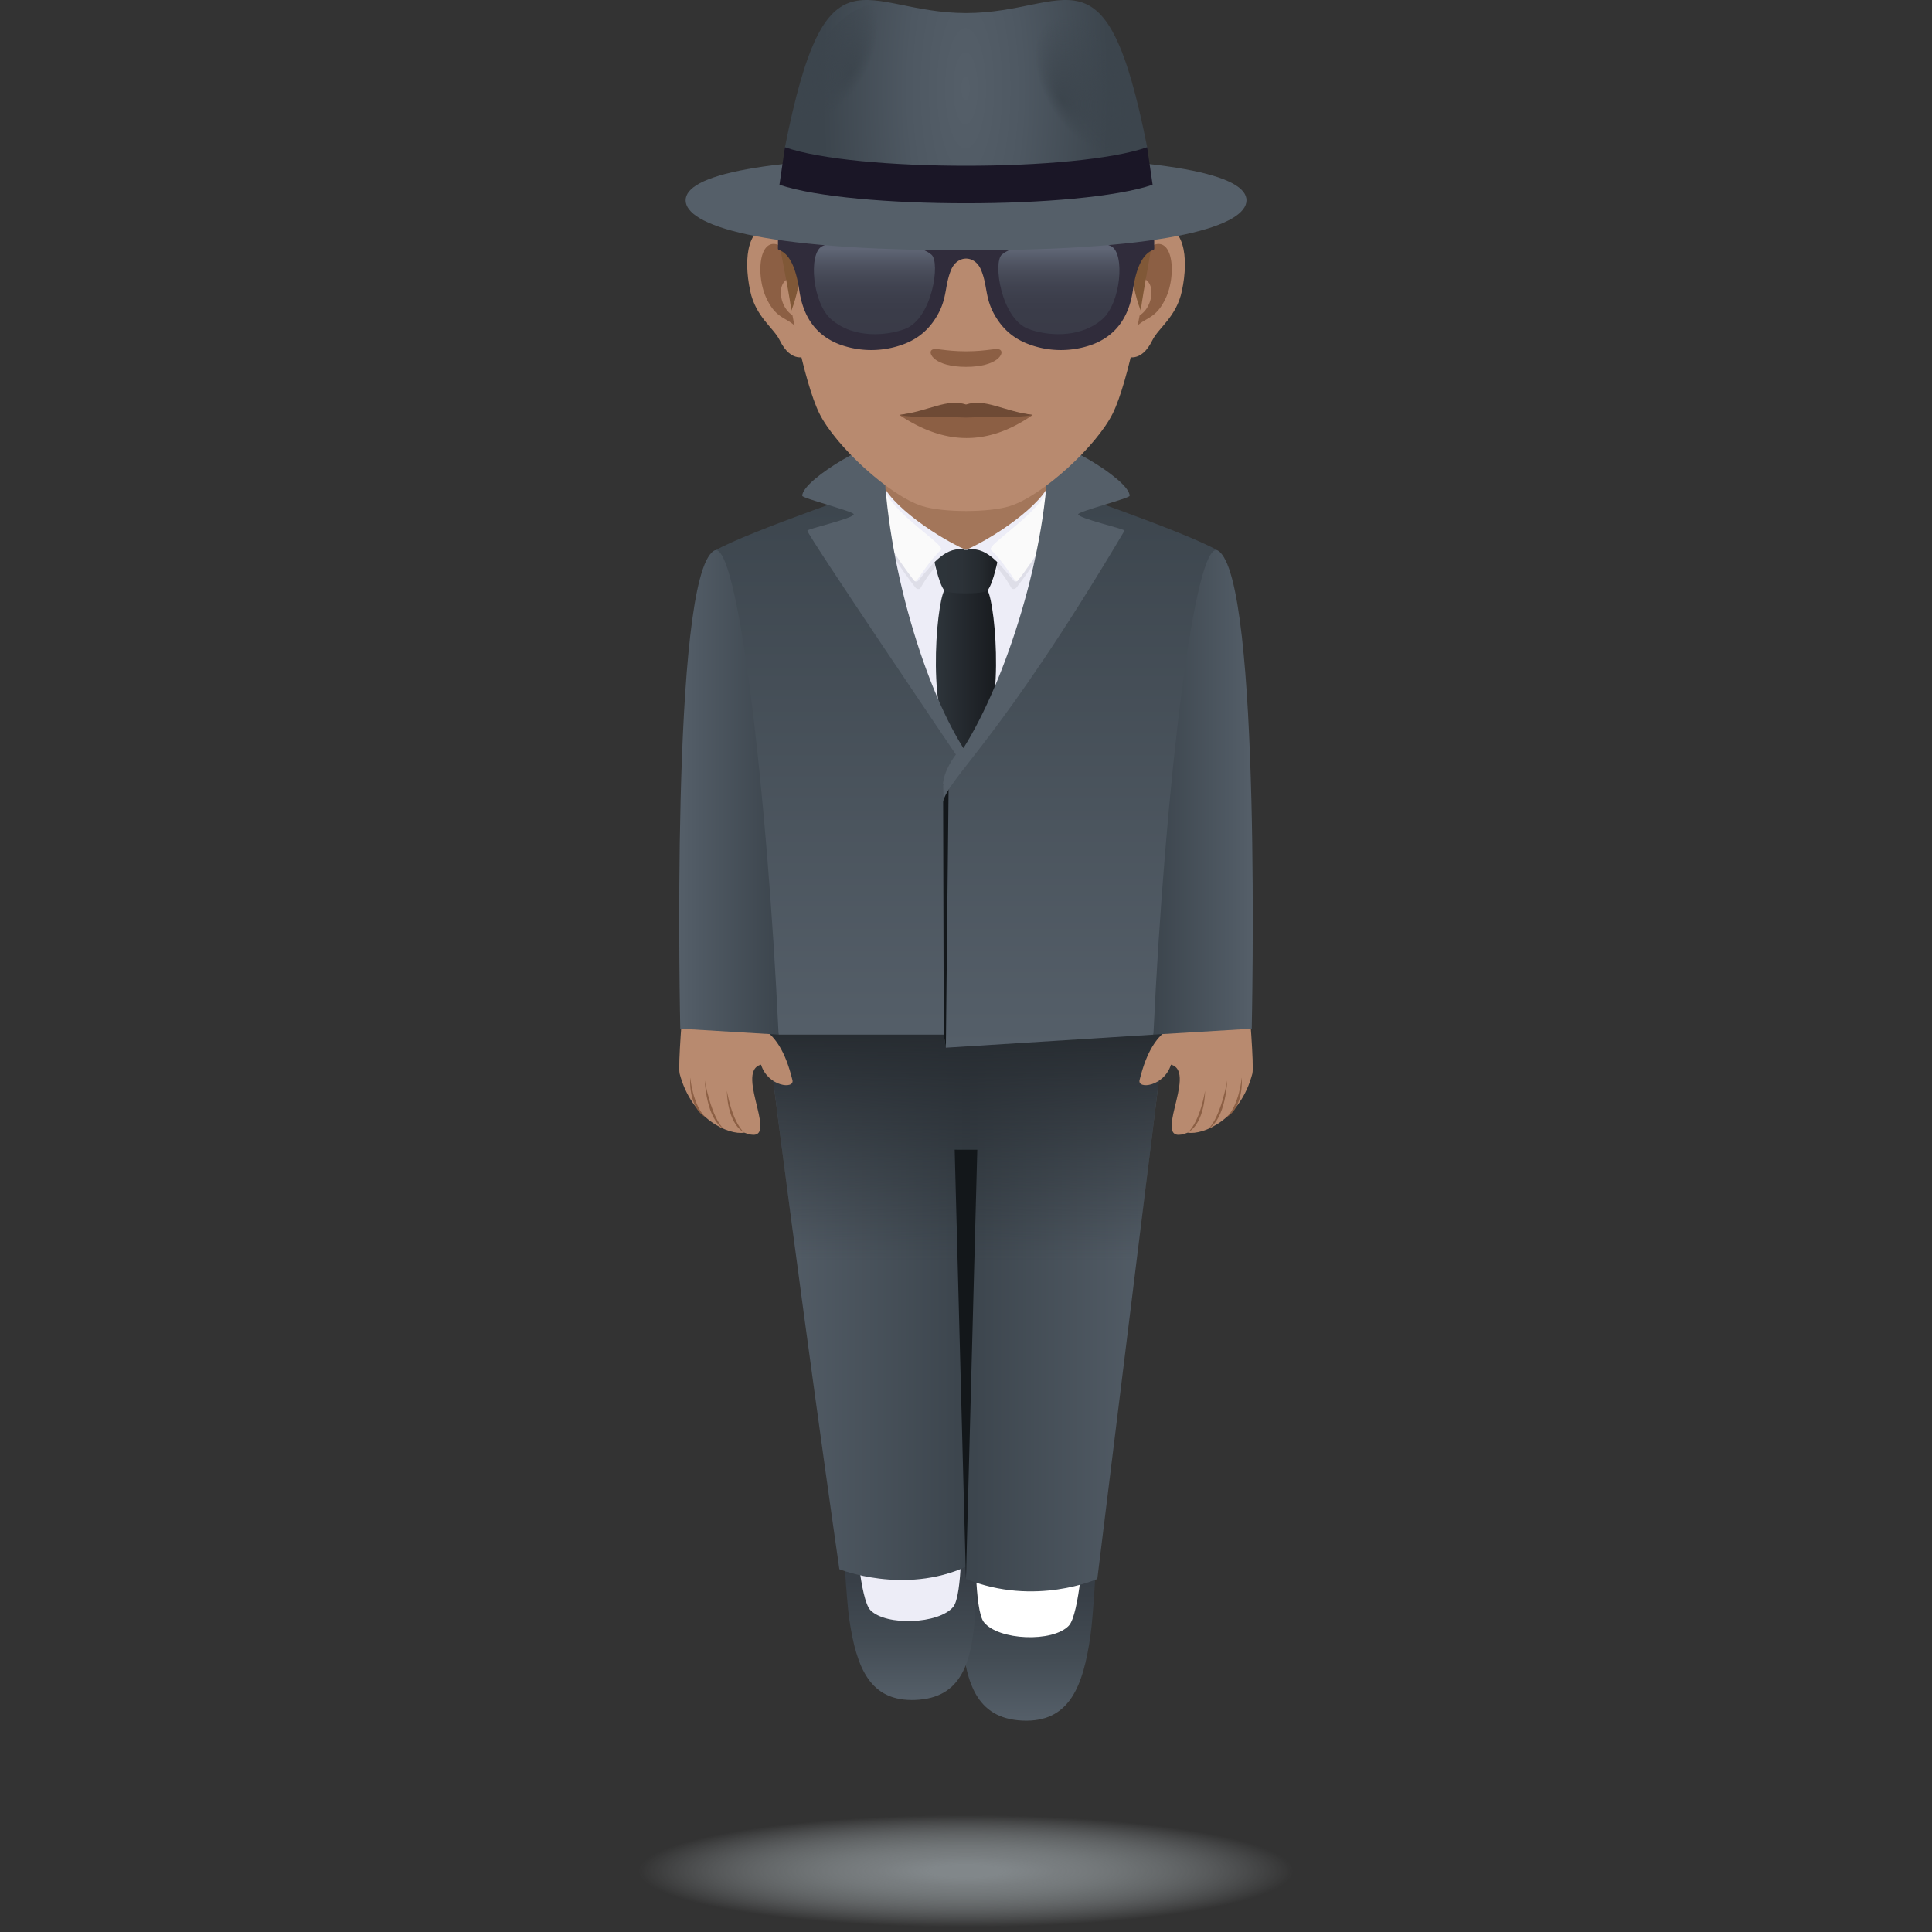 <svg xmlns="http://www.w3.org/2000/svg" xml:space="preserve" style="enable-background:new 0 0 64 64" viewBox="0 0 64 64"><rect x="0" y="0" width="64" height="64" fill="#333333" stroke="none"/><radialGradient id="a" cx="32.026" cy="44.077" r="10.238" gradientTransform="matrix(1.059 0 0 .181 -1.919 54.004)" gradientUnits="userSpaceOnUse"><stop offset=".109" style="stop-color:#81878a"/><stop offset=".28" style="stop-color:#898f92;stop-opacity:.809"/><stop offset=".55" style="stop-color:#9ea6a9;stop-opacity:.505"/><stop offset=".886" style="stop-color:#c1cacf;stop-opacity:.128"/><stop offset="1" style="stop-color:#cfd8dd;stop-opacity:0"/></radialGradient><path d="M31.999 64c-14.665 0-14.665-4 0-4 14.668 0 14.668 4 0 4z" style="fill:url(#a)"/><linearGradient id="b" x1="34.09" x2="34.09" y1="57" y2="50.941" gradientUnits="userSpaceOnUse"><stop offset="0" style="stop-color:#555f69"/><stop offset=".346" style="stop-color:#434c54"/><stop offset=".69" style="stop-color:#383f47"/><stop offset="1" style="stop-color:#343b42"/></linearGradient><path d="m36.346 51.123-4.474-.182s-.071 2.307-.021 3.074c.11 1.693.473 2.914 2.02 2.982 1.553.069 2.01-1.13 2.251-2.809.11-.76.224-3.065.224-3.065z" style="fill:url(#b)"/><path d="m35.904 51.105-3.587-.146s-.048 2.377.277 2.78c.486.603 2.279.676 2.812.114.355-.375.498-2.748.498-2.748z" style="fill:#fff"/><linearGradient id="c" x1="30.118" x2="30.118" y1="56.316" y2="50.584" gradientUnits="userSpaceOnUse"><stop offset="0" style="stop-color:#555f69"/><stop offset=".346" style="stop-color:#434c54"/><stop offset=".69" style="stop-color:#383f47"/><stop offset="1" style="stop-color:#343b42"/></linearGradient><path d="m27.918 50.757 4.361-.173s.07 2.182.021 2.908c-.107 1.602-.461 2.757-1.97 2.82-1.513.066-1.958-1.068-2.194-2.656-.107-.72-.218-2.9-.218-2.9z" style="fill:url(#c)"/><path d="m28.35 50.74 3.496-.139s.046 2.248-.27 2.63c-.474.57-2.222.64-2.742.108-.346-.355-.485-2.6-.485-2.6z" style="fill:#ededf7"/><linearGradient id="d" x1="25.393" x2="38.606" y1="43.375" y2="43.375" gradientUnits="userSpaceOnUse"><stop offset="0" style="stop-color:#555f69"/><stop offset=".5" style="stop-color:#3c454d"/><stop offset="1" style="stop-color:#555f69"/></linearGradient><path d="M25.393 34.033c1.068 8.63 2.412 17.949 2.412 17.949s2.137.86 4.211-.088l-.018.41c2.297.928 4.352 0 4.352 0s1.187-9.64 2.256-18.27H25.393z" style="fill:url(#d)"/><linearGradient id="e" x1="32" x2="32" y1="52.717" y2="34.033" gradientUnits="userSpaceOnUse"><stop offset=".586" style="stop-color:#262b30;stop-opacity:0"/><stop offset="1" style="stop-color:#262b30"/></linearGradient><path d="M25.393 34.033c1.068 8.63 2.412 17.949 2.412 17.949s2.137.86 4.211-.088l-.018.41c2.297.928 4.352 0 4.352 0s1.187-9.64 2.256-18.27H25.393z" style="fill:url(#e)"/><path d="m32.374 38.086-.376 14.219-.373-14.22z" style="fill:#13171a"/><path d="M39.12 33.334s.828-.25 2.248-.13c0 0 .182 2.117.118 2.363-.402 1.527-1.636 2.04-2.141 1.953-1.335.53.373-2.01-.554-2.252-.232.73-1.12.826-1.041.51.494-2.013 1.33-1.496 1.37-2.444z" style="fill:#b88a6f"/><path d="M39.92 36.135s-.152.99-.575 1.386c.587-.342.575-1.386.575-1.386zm.734-.342s-.207 1.208-.63 1.604c.587-.342.63-1.604.63-1.604zm.482-.098s-.084.92-.508 1.315c.588-.342.508-1.315.508-1.315z" style="fill:#8c5f44"/><path d="M24.88 33.334s-.828-.25-2.248-.13c0 0-.182 2.117-.118 2.363.402 1.527 1.636 2.04 2.141 1.953 1.335.53-.373-2.01.554-2.252.232.73 1.12.826 1.041.51-.494-2.013-1.33-1.496-1.37-2.444z" style="fill:#b88a6f"/><path d="M24.08 36.135s.152.99.575 1.386c-.588-.342-.575-1.386-.575-1.386zm-.734-.342s.207 1.208.63 1.604c-.587-.342-.63-1.604-.63-1.604zm-.482-.098s.084.92.508 1.315c-.588-.342-.508-1.315-.508-1.315z" style="fill:#8c5f44"/><linearGradient id="f" x1="32.01" x2="32.01" y1="34.706" y2="16.05" gradientUnits="userSpaceOnUse"><stop offset="0" style="stop-color:#555f69"/><stop offset="1" style="stop-color:#3c454d"/></linearGradient><path d="M40.348 18.243c-1.007-.606-5.664-2.193-5.664-2.193h-5.336s-4.66 1.591-5.671 2.193c-1.47.874 2.114 16.03 2.114 16.03h5.472l.07.433 6.875-.432s3.599-15.155 2.14-16.031z" style="fill:url(#f)"/><linearGradient id="g" x1="38.208" x2="41.5" y1="26.249" y2="26.249" gradientUnits="userSpaceOnUse"><stop offset="0" style="stop-color:#3c454d"/><stop offset=".859" style="stop-color:#515b65"/><stop offset="1" style="stop-color:#555f69"/></linearGradient><path d="M40.348 18.243c-.77-.463-1.755 7.81-2.14 16.03l3.257-.196s.342-14.958-1.117-15.834z" style="fill:url(#g)"/><linearGradient id="h" x1="1416.214" x2="1419.505" y1="26.249" y2="26.249" gradientTransform="matrix(-1 0 0 1 1442.005 0)" gradientUnits="userSpaceOnUse"><stop offset="0" style="stop-color:#3c454d"/><stop offset=".859" style="stop-color:#515b65"/><stop offset="1" style="stop-color:#555f69"/></linearGradient><path d="M23.652 18.243c.77-.463 1.754 7.81 2.14 16.03l-3.257-.196s-.342-14.958 1.117-15.834z" style="fill:url(#h)"/><path d="M32.608 23.88c.909-2.013 3.493-6.05 2.328-7.697-.864-1.221-4.983-1.2-5.875 0-1.196 1.607.686 5.684 2.327 7.697h1.22z" style="fill:#ededf7"/><path d="M29.19 14.509v1.912c.316.766 1.544 1.426 2.808 1.797 1.264-.371 2.493-1.03 2.808-1.797V14.51H29.19z" style="fill:#a3765a"/><path d="M31.998 18.218c.507-.016 1.096.524 1.504 1.258.032.058.126.044.168-.01.363-.464 1.214-1.623 1.718-2.968-1.505 1.188-3.39 1.72-3.39 1.72z" style="fill:#dedee8"/><path d="M31.998 18.218c-.507-.016-1.096.524-1.503 1.258-.032.058-.126.044-.168-.01-.364-.464-1.215-1.623-1.718-2.968 1.505 1.188 3.39 1.72 3.39 1.72z" style="fill:#dedee8"/><linearGradient id="i" x1="34.947" x2="36.941" y1="23.673" y2="23.673" gradientTransform="translate(-3.946 -1.626)" gradientUnits="userSpaceOnUse"><stop offset="0" style="stop-color:#2e353b"/><stop offset="1" style="stop-color:#181b1f"/></linearGradient><path d="M32.712 19.55c-.188-.32-1.24-.32-1.428 0-.283.486-.607 4.47.415 5.167.129.089.47.089.599 0 1.022-.697.697-4.681.414-5.166z" style="fill:url(#i)"/><path d="M31.425 25.971h-.184l.022 8.303.07.432z" style="fill:#13171a"/><linearGradient id="j" x1="34.855" x2="37.033" y1="20.523" y2="20.523" gradientTransform="translate(-3.946 -1.626)" gradientUnits="userSpaceOnUse"><stop offset="0" style="stop-color:#2e353b"/><stop offset=".432" style="stop-color:#2c3238"/><stop offset=".731" style="stop-color:#252a2f"/><stop offset=".99" style="stop-color:#191c20"/><stop offset="1" style="stop-color:#181b1f"/></linearGradient><path d="M31.998 18.218c-.953-.248-1.089.166-1.089.166s.172.943.375 1.175c.113.129 1.315.129 1.428 0 .203-.232.375-1.175.375-1.175s-.181-.401-1.089-.166z" style="fill:url(#j)"/><path d="M35.387 16.408c-.063-.142-.49-.63-.581-.598 0 .682-1.66 1.893-2.808 2.408.648-.153 1.085.43 1.585 1.022.031.037.1.036.127-.004.301-.458 1.785-2.585 1.677-2.828z" style="fill:#ededf7"/><path d="M35.387 16.408c-.063-.142-.49-.63-.581-.598.05.985-2.17 2.222-1.977 2.408.279.268.519.603.766.965.028.04.083.09.115.053.445-.526 1.785-2.585 1.677-2.828z" style="fill:#fafafa"/><path d="M28.61 16.408c.063-.142.49-.63.58-.598 0 .682 1.66 1.893 2.808 2.408-.648-.153-1.085.43-1.584 1.022-.032.037-.1.036-.127-.004-.302-.458-1.786-2.585-1.678-2.828z" style="fill:#ededf7"/><path d="M28.61 16.408c.063-.142.49-.63.58-.598-.05.985 2.17 2.222 1.977 2.408-.278.268-.518.603-.766.965-.027.04-.082.09-.114.053-.445-.526-1.786-2.585-1.678-2.828z" style="fill:#fafafa"/><path d="M37.421 16.424c0-.565-2.696-2.089-2.696-1.627 0 3.445-1.426 7.789-2.811 9.987-1.386-2.198-2.642-6.542-2.642-9.987 0-.462-2.697 1.062-2.697 1.627 0 .082 1.706.518 1.706.61 0 .142-1.536.482-1.536.545 0 .148 4.92 7.416 4.92 7.416s-.43.542-.43 1.041c0 .363.006.523.006.523.184-.808 1.846-1.96 6.01-8.98.033-.055-1.535-.403-1.535-.544 0-.093 1.705-.529 1.705-.611z" style="fill:#555f69"/><path d="M38.275 7.477c-.97.118-1.672 3.385-1.06 4.248.085.12.585.313.956-.448.206-.422.798-.774.982-1.643.236-1.115.089-2.275-.878-2.157zm-12.546 0c.97.118 1.672 3.385 1.06 4.248-.085.12-.585.313-.957-.448-.205-.422-.798-.774-.982-1.643-.236-1.115-.088-2.275.879-2.157z" style="fill:#b88a6f"/><path d="M38.25 8.103c-.254.08-.53.468-.68 1.113.885-.191.664 1.291-.106 1.319.007.149.017.302.035.464.37-.541.748-.325 1.121-1.13.337-.725.257-1.964-.37-1.766zM26.434 9.214c-.15-.644-.426-1.031-.68-1.112-.626-.197-.707 1.042-.37 1.767.373.805.75.588 1.121 1.13a6.4 6.4 0 0 0 .034-.465c-.761-.036-.98-1.5-.105-1.32z" style="fill:#8c5f44"/><path d="M32.002 1.192c-4.208 0-6.235 3.2-5.982 7.648.05.895.604 3.814 1.125 4.861.533 1.071 2.317 2.723 3.41 3.065.69.216 2.203.216 2.893 0 1.093-.342 2.878-1.994 3.411-3.065.523-1.047 1.074-3.966 1.124-4.861.255-4.448-1.772-7.647-5.981-7.647z" style="fill:#b88a6f"/><path d="M33.137 11.592c-.12-.084-.401.046-1.135.046-.733 0-1.015-.13-1.135-.046-.144.102.085.561 1.135.561s1.28-.459 1.135-.56z" style="fill:#8c5f44"/><path d="M37.347 7.136c.047 1.062.066 2.185.441 3.154.108-.815.356-1.976.517-3.154h-.958zm-11.687 0c.167 1.138.442 2.296.555 3.154.375-.97.387-2.092.427-3.154h-.981z" style="fill:#805837"/><path d="M32.86 8.024c-.49.244-1.224.244-1.713 0-.527-.266-1.163-.436-1.93-.506-.744-.066-2.329-.062-3.119.217a2.03 2.03 0 0 0-.272.115c-.047.024-.055.046-.055.133v.115c0 .223-.027.136.131.228.308.182.478.647.575 1.287.134.931.593 1.516 1.341 1.799a3.05 3.05 0 0 0 2.16-.027c.374-.149.705-.387.966-.77.46-.673.324-1.094.56-1.67.209-.505.789-.505.997 0 .237.576.1.997.56 1.67.261.383.593.621.97.77.684.272 1.46.282 2.158.027.746-.283 1.205-.868 1.34-1.799.092-.64.268-1.105.576-1.287.157-.092.13-.005.13-.228v-.115c0-.087-.008-.11-.056-.133a2.161 2.161 0 0 0-.269-.115c-.793-.279-2.375-.283-3.123-.217-.765.07-1.406.24-1.928.506" style="fill:#302c3b"/><linearGradient id="k" x1="35.077" x2="35.077" y1="11.07" y2="7.98" gradientUnits="userSpaceOnUse"><stop offset="0" style="stop-color:#4e5e67"/><stop offset=".234" style="stop-color:#50606a"/><stop offset=".381" style="stop-color:#576872"/><stop offset=".503" style="stop-color:#647681"/><stop offset=".612" style="stop-color:#758a95"/><stop offset=".713" style="stop-color:#8ca3b0"/><stop offset=".806" style="stop-color:#a7c2d1"/><stop offset=".893" style="stop-color:#c7e6f7"/><stop offset=".909" style="stop-color:#ceedff"/></linearGradient><path d="M33.187 8.435c-.297.257-.027 2.115.878 2.46.562.217 1.672.345 2.44-.31.628-.54.762-2.167.316-2.422-.488-.278-2.999-.278-3.634.272z" style="opacity:.3;fill:url(#k)"/><linearGradient id="l" x1="28.967" x2="28.967" y1="11.071" y2="7.98" gradientUnits="userSpaceOnUse"><stop offset="0" style="stop-color:#4e5e67"/><stop offset=".234" style="stop-color:#50606a"/><stop offset=".381" style="stop-color:#576872"/><stop offset=".503" style="stop-color:#647681"/><stop offset=".612" style="stop-color:#758a95"/><stop offset=".713" style="stop-color:#8ca3b0"/><stop offset=".806" style="stop-color:#a7c2d1"/><stop offset=".893" style="stop-color:#c7e6f7"/><stop offset=".909" style="stop-color:#ceedff"/></linearGradient><path d="M30.857 8.438c.298.254.027 2.114-.875 2.458-.566.215-1.674.346-2.44-.311-.629-.537-.767-2.167-.319-2.422.49-.278 3-.278 3.634.275z" style="opacity:.3;fill:url(#l)"/><path d="M41.292 6.635c0 .805-2.343 1.657-9.29 1.657-6.95 0-9.29-.852-9.29-1.657s2.34-1.458 9.29-1.458c6.947 0 9.29.653 9.29 1.458z" style="fill:#555f69"/><radialGradient id="m" cx="-42.401" cy="-6.807" r="5.215" gradientTransform="matrix(.909 0 0 2.677 70.527 21.148)" gradientUnits="userSpaceOnUse"><stop offset="0" style="stop-color:#555f69"/><stop offset=".4" style="stop-color:#4e5862"/><stop offset="1" style="stop-color:#3c454d"/></radialGradient><path d="M38.002 4.878c.256 1.294-12.257 1.294-12 0 1.373-6.927 2.586-4.446 6-4.446 3.413 0 4.627-2.481 6 4.446z" style="fill:url(#m)"/><radialGradient id="n" cx="153.295" cy="721.931" r="1.625" fx="152.154" fy="721.953" gradientTransform="matrix(.792 -.438 .769 1.341 -640.496 -898.163)" gradientUnits="userSpaceOnUse"><stop offset="0" style="stop-color:#3c454d"/><stop offset="1" style="stop-color:#3c454d;stop-opacity:0"/></radialGradient><path d="M37.057 4.949C36.034 6.057 32.192.974 34.524.18c1.687-.573 4.062 3.113 2.533 4.768z" style="fill:url(#n)"/><radialGradient id="o" cx="3204.207" cy="-740.762" r="1.625" fx="3203.066" fy="-740.739" gradientTransform="matrix(-.792 -.438 -.769 1.341 1995.406 2398.664)" gradientUnits="userSpaceOnUse"><stop offset="0" style="stop-color:#3c454d"/><stop offset="1" style="stop-color:#3c454d;stop-opacity:0"/></radialGradient><path d="M26.946 4.949C27.97 6.057 31.812.974 29.48.18c-1.686-.573-4.062 3.113-2.533 4.768z" style="fill:url(#o)"/><path d="M26.002 4.878 25.82 6.12c2.415.818 9.946.818 12.362 0l-.181-1.243c-2.342.819-9.659.819-12 0z" style="fill:#1a1626"/><path d="M34.208 13.747c-1.527 1.06-2.952.977-4.413 0a12.805 12.805 0 0 1 4.413 0z" style="fill:#8c5f44"/><path d="M32.002 13.4c-.645-.207-1.203.21-2.207.347.54.114 1.432.05 2.207.086.775-.036 1.665.028 2.206-.086-1.002-.137-1.563-.554-2.206-.347z" style="fill:#6e4a35"/></svg>